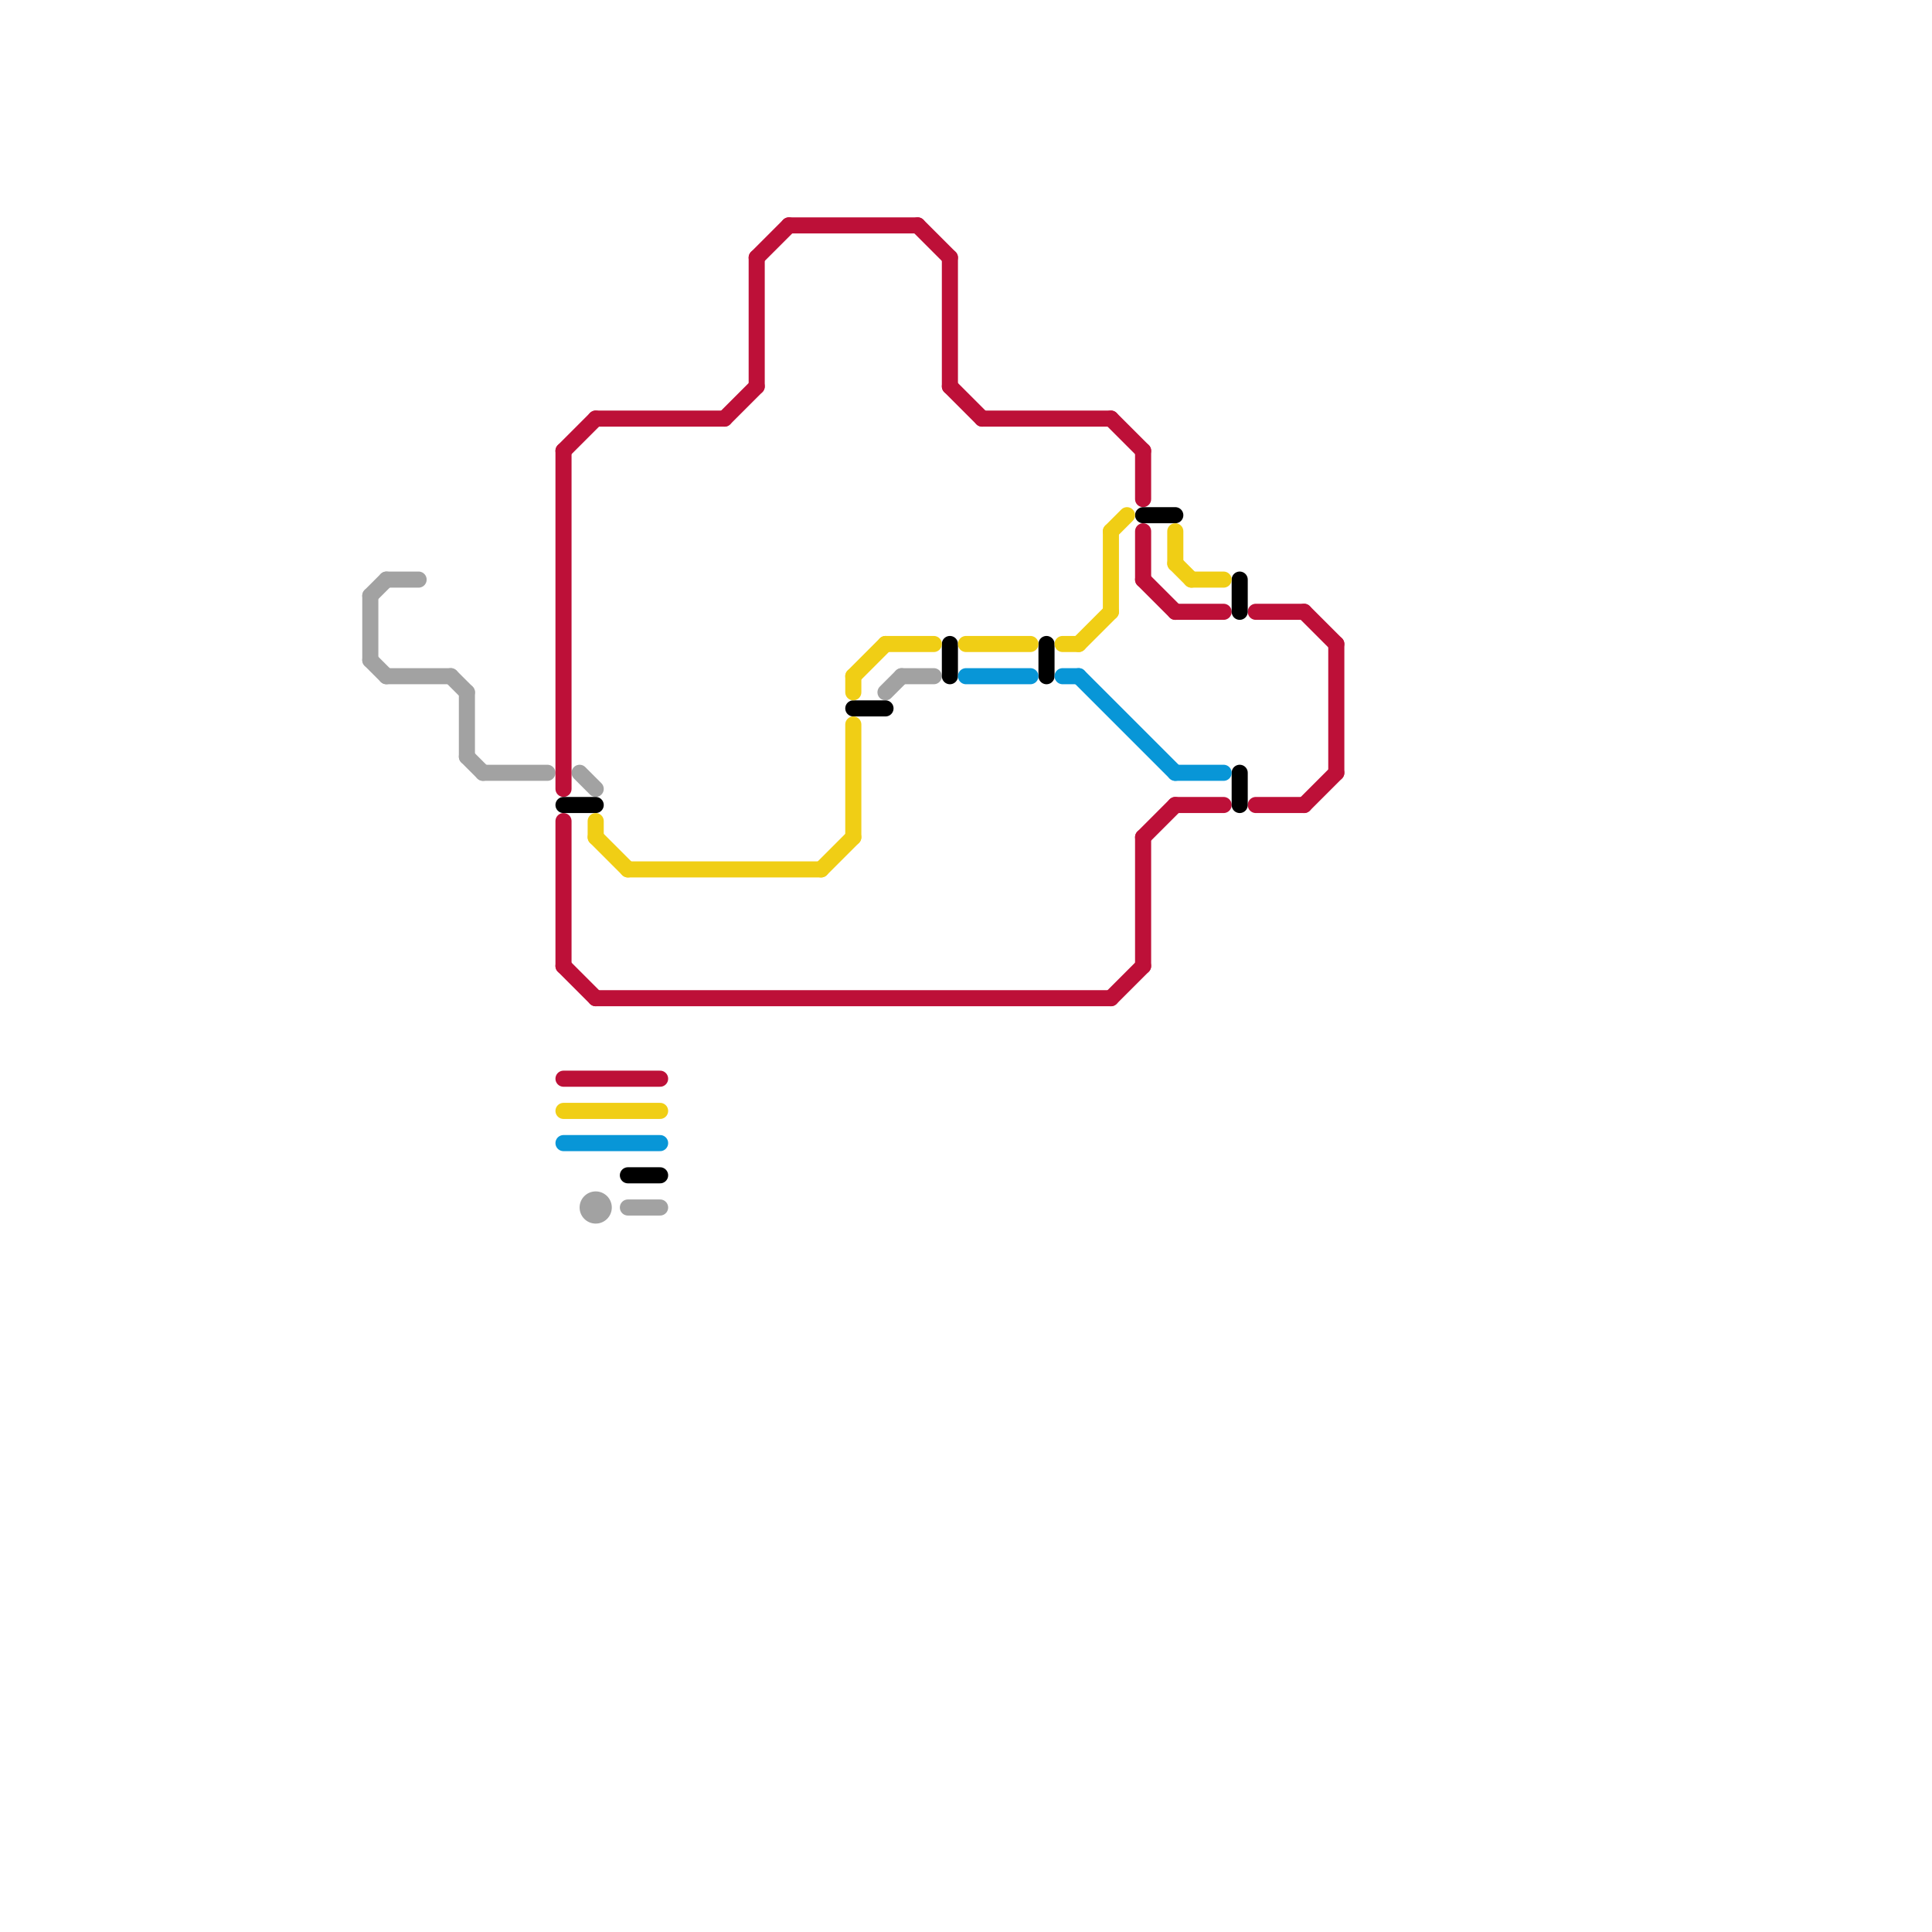 
<svg version="1.1" xmlns="http://www.w3.org/2000/svg" viewBox="0 0 120 120">
<style>text { font: 1px Helvetica; font-weight: 600; white-space: pre; dominant-baseline: central; } line { stroke-width: 1; fill: none; stroke-linecap: round; stroke-linejoin: round; } .c0 { stroke: #a2a2a2 } .c1 { stroke: #bd1038 } .c2 { stroke: #000000 } .c3 { stroke: #f0ce15 } .c4 { stroke: #0896d7 }</style><defs><g id="wm-xf"><circle r="1.2" fill="#000"/><circle r="0.9" fill="#fff"/><circle r="0.6" fill="#000"/><circle r="0.3" fill="#fff"/></g><g id="wm"><circle r="0.6" fill="#000"/><circle r="0.3" fill="#fff"/></g></defs><line class="c0" x1="23" y1="37" x2="23" y2="41"/><line class="c0" x1="30" y1="48" x2="34" y2="48"/><line class="c0" x1="24" y1="36" x2="26" y2="36"/><line class="c0" x1="28" y1="42" x2="29" y2="43"/><line class="c0" x1="56" y1="42" x2="58" y2="42"/><line class="c0" x1="29" y1="43" x2="29" y2="47"/><line class="c0" x1="23" y1="37" x2="24" y2="36"/><line class="c0" x1="23" y1="41" x2="24" y2="42"/><line class="c0" x1="39" y1="75" x2="41" y2="75"/><line class="c0" x1="24" y1="42" x2="28" y2="42"/><line class="c0" x1="29" y1="47" x2="30" y2="48"/><line class="c0" x1="36" y1="48" x2="37" y2="49"/><line class="c0" x1="55" y1="43" x2="56" y2="42"/><circle cx="37" cy="75" r="1" fill="#a2a2a2" /><line class="c1" x1="35" y1="51" x2="35" y2="60"/><line class="c1" x1="59" y1="16" x2="59" y2="24"/><line class="c1" x1="71" y1="33" x2="71" y2="36"/><line class="c1" x1="35" y1="60" x2="37" y2="62"/><line class="c1" x1="78" y1="50" x2="81" y2="50"/><line class="c1" x1="45" y1="26" x2="47" y2="24"/><line class="c1" x1="37" y1="26" x2="45" y2="26"/><line class="c1" x1="35" y1="28" x2="37" y2="26"/><line class="c1" x1="81" y1="50" x2="83" y2="48"/><line class="c1" x1="69" y1="62" x2="71" y2="60"/><line class="c1" x1="57" y1="14" x2="59" y2="16"/><line class="c1" x1="47" y1="16" x2="47" y2="24"/><line class="c1" x1="71" y1="52" x2="71" y2="60"/><line class="c1" x1="49" y1="14" x2="57" y2="14"/><line class="c1" x1="37" y1="62" x2="69" y2="62"/><line class="c1" x1="35" y1="67" x2="41" y2="67"/><line class="c1" x1="69" y1="26" x2="71" y2="28"/><line class="c1" x1="35" y1="28" x2="35" y2="49"/><line class="c1" x1="73" y1="38" x2="76" y2="38"/><line class="c1" x1="47" y1="16" x2="49" y2="14"/><line class="c1" x1="59" y1="24" x2="61" y2="26"/><line class="c1" x1="71" y1="28" x2="71" y2="31"/><line class="c1" x1="61" y1="26" x2="69" y2="26"/><line class="c1" x1="81" y1="38" x2="83" y2="40"/><line class="c1" x1="73" y1="50" x2="76" y2="50"/><line class="c1" x1="71" y1="52" x2="73" y2="50"/><line class="c1" x1="71" y1="36" x2="73" y2="38"/><line class="c1" x1="78" y1="38" x2="81" y2="38"/><line class="c1" x1="83" y1="40" x2="83" y2="48"/><line class="c2" x1="77" y1="48" x2="77" y2="50"/><line class="c2" x1="53" y1="44" x2="55" y2="44"/><line class="c2" x1="71" y1="32" x2="73" y2="32"/><line class="c2" x1="65" y1="40" x2="65" y2="42"/><line class="c2" x1="35" y1="50" x2="37" y2="50"/><line class="c2" x1="39" y1="73" x2="41" y2="73"/><line class="c2" x1="77" y1="36" x2="77" y2="38"/><line class="c2" x1="59" y1="40" x2="59" y2="42"/><line class="c3" x1="53" y1="42" x2="53" y2="43"/><line class="c3" x1="53" y1="42" x2="55" y2="40"/><line class="c3" x1="69" y1="33" x2="70" y2="32"/><line class="c3" x1="51" y1="54" x2="53" y2="52"/><line class="c3" x1="35" y1="69" x2="41" y2="69"/><line class="c3" x1="67" y1="40" x2="69" y2="38"/><line class="c3" x1="74" y1="36" x2="76" y2="36"/><line class="c3" x1="60" y1="40" x2="64" y2="40"/><line class="c3" x1="37" y1="51" x2="37" y2="52"/><line class="c3" x1="37" y1="52" x2="39" y2="54"/><line class="c3" x1="66" y1="40" x2="67" y2="40"/><line class="c3" x1="55" y1="40" x2="58" y2="40"/><line class="c3" x1="39" y1="54" x2="51" y2="54"/><line class="c3" x1="53" y1="45" x2="53" y2="52"/><line class="c3" x1="73" y1="35" x2="74" y2="36"/><line class="c3" x1="73" y1="33" x2="73" y2="35"/><line class="c3" x1="69" y1="33" x2="69" y2="38"/><line class="c4" x1="66" y1="42" x2="67" y2="42"/><line class="c4" x1="67" y1="42" x2="73" y2="48"/><line class="c4" x1="35" y1="71" x2="41" y2="71"/><line class="c4" x1="60" y1="42" x2="64" y2="42"/><line class="c4" x1="73" y1="48" x2="76" y2="48"/>
</svg>
